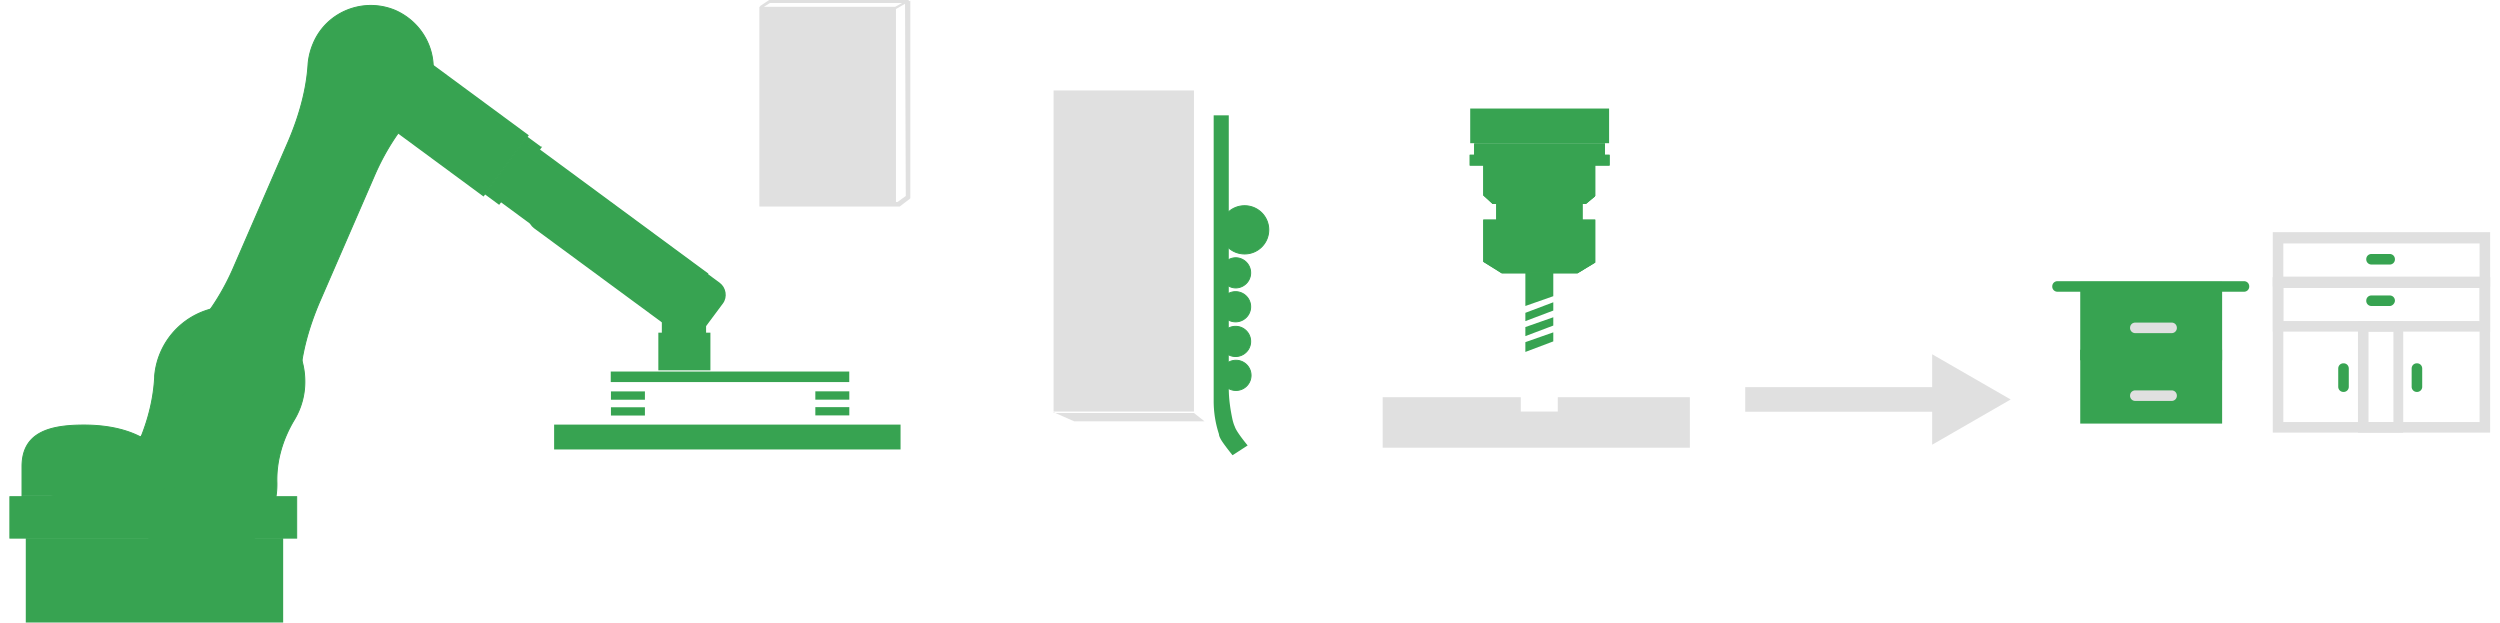 <svg width="253" height="63" fill="none" xmlns="http://www.w3.org/2000/svg"><path d="M227.089 29.523h-18.867a.522.522 0 01-.534-.534c0-.306.229-.534.534-.534h18.867c.305 0 .534.229.534.534a.522.522 0 01-.534.534z" fill="#37A351"/><path d="M224.336 28.98h-13.367v6.866h13.367V28.98z" fill="#37A351"/><path d="M224.879 36.46H210.52v-7.933h14.359v7.932zm-13.366-1.068h12.297v-5.797h-12.297v5.797z" fill="#37A351"/><path d="M224.336 35.928h-13.367v6.407h13.367v-6.407z" fill="#37A351"/><path d="M224.879 42.867H210.52v-7.475h14.359v7.475zM211.513 41.8h12.297v-5.34h-12.297v5.34z" fill="#37A351"/><path d="M219.764 33.713h-3.667a.522.522 0 01-.535-.534c0-.305.23-.534.535-.534h3.667c.305 0 .534.229.534.534a.522.522 0 01-.534.534zm0 6.862h-3.667a.522.522 0 01-.535-.535c0-.305.23-.534.535-.534h3.667c.305 0 .534.23.534.534a.522.522 0 01-.534.535z" fill="#E0E0E0"/><path d="M244.593 39.664a.522.522 0 01-.534-.534V37.3c0-.305.229-.534.534-.534.306 0 .535.229.535.534v1.831a.522.522 0 01-.535.534zm-7.429 0a.522.522 0 01-.535-.534V37.3c0-.305.229-.534.535-.534.305 0 .534.229.534.534v1.831a.522.522 0 01-.534.534z" fill="#37A351"/><path d="M252.002 28.985h-21.998v-5.491h21.998v5.491zm-20.929-.991h19.86v-3.356h-19.86v3.356z" fill="#E0E0E0"/><path d="M252.002 33.558h-21.998v-5.492h21.998v5.492zm-20.929-1.068h19.86v-3.356h-19.86v3.356z" fill="#E0E0E0"/><path d="M252.002 43.779h-21.998V28.066h21.998V43.78zm-20.929-1.068h19.86V29.134h-19.86v13.577z" fill="#E0E0E0"/><path d="M243.208 43.78h-4.583V32.49h4.583v11.29zm-3.514-1.068h2.521v-9.153h-2.521v9.153z" fill="#E0E0E0"/><path d="M241.833 26.771h-1.834a.522.522 0 01-.534-.534c0-.305.229-.534.534-.534h1.834c.305 0 .534.23.534.535a.522.522 0 01-.534.534zm0 4.197h-1.834a.522.522 0 01-.534-.534c0-.305.229-.534.534-.534h1.834c.305 0 .534.229.534.534 0 .229-.229.534-.534.534zM85.95 40.445v-.84h-3.438v.84h3.437zm0 1.595v-.84h-3.438v.84h3.437z" fill="#37A351"/><path d="M53.411 13.708L38.477 2.702l-4.49 6.077 14.935 11.006 4.489-6.077zm1.307 1.211l-1.413-1.042-4.218 5.708 1.414 1.042 4.217-5.708z" fill="#37A351" stroke="#37A351" stroke-width=".15" stroke-miterlimit="10"/><path d="M71.587 27.708L54.5 15.118l-3.855 5.218 17.088 12.59 3.854-5.218z" fill="#37A351" stroke="#37A351" stroke-width=".15" stroke-miterlimit="10"/><path d="M68.902 33.942L54.084 23.034c-.611-.457-.764-1.373-.306-1.983l2.215-2.975c.459-.61 1.375-.762 1.986-.305L72.798 28.68c.61.457.763 1.373.305 1.983l-2.215 2.975c-.458.61-1.375.762-1.986.305z" fill="#37A351" stroke="#37A351" stroke-width=".15" stroke-miterlimit="10"/><path d="M71.356 33.884V30.07h-4.278v3.814h4.278z" fill="#37A351" stroke="#37A351" stroke-width=".2" stroke-miterlimit="10"/><path d="M71.894 37.477v-3.814h-5.27v3.814h5.27zm14.051 1.19V37.6H61.808v1.068h24.137zm-20.679 1.786v-.84h-3.438v.84h3.438zm0 1.601v-.84h-3.438v.84h3.438zm25.871 3.435V42.97h-35.06v2.518h35.06z" fill="#37A351"/><path d="M69.197 32.418a2.137 2.137 0 002.139-2.136c0-1.18-.957-2.135-2.139-2.135a2.137 2.137 0 00-2.138 2.136c0 1.179.957 2.135 2.138 2.135z" fill="#37A351" stroke="#37A351" stroke-width=".15" stroke-miterlimit="10"/><path d="M30.85 38.597c0-4.424-3.742-7.933-8.173-7.552a7.679 7.679 0 00-7.027 7.018v.152c-.152 2.67-.916 5.187-2.062 7.552-.535 1.144-.84 2.364-.764 3.737.23 3.89 3.361 7.018 7.257 7.17 4.353.153 7.943-3.28 7.943-7.627v-.153c-.076-2.288.611-4.5 1.757-6.407a7.432 7.432 0 001.07-3.89z" fill="#37A351" stroke="#37A351" stroke-width=".1" stroke-miterlimit="10"/><path d="M28.656 54.458H2.609V63h26.047v-8.543z" fill="#37A351"/><path d="M2.227 50.185h15.505c0-5.11-4.2-7.17-9.242-7.17-3.514 0-6.263.763-6.263 4.196v2.974zm27.798.079H1v4.195h29.025v-4.195zm1.693-45.916a6.844 6.844 0 00-.535 2.06c-.153 2.67-.917 5.339-1.986 7.856l-5.5 12.662c-1.069 2.517-2.52 4.805-4.353 6.788-.459.534-.917 1.144-1.146 1.755-1.375 3.203.076 6.864 3.284 8.314 3.208 1.373 6.875-.077 8.326-3.28a6.843 6.843 0 00.535-2.06c.152-2.67.916-5.339 1.986-7.856l5.5-12.662c1.069-2.517 2.52-4.805 4.353-6.788.458-.534.917-1.144 1.146-1.755 1.375-3.203-.077-6.864-3.285-8.314-3.208-1.373-6.95.077-8.325 3.28z" fill="#37A351" stroke="#37A351" stroke-width=".1" stroke-miterlimit="10"/><path d="M25.124 37.143a2.677 2.677 0 00-3.819 0l-7.79 7.78H6.18c-1.451 0-2.673 1.22-2.673 2.67 0 1.449 1.222 2.67 2.673 2.67h9.548l9.319-9.306c1.146-1.068 1.146-2.746.076-3.814z" fill="#37A351" stroke="#37A351" stroke-width=".1" stroke-miterlimit="10"/><path d="M37.437 11.591a4.809 4.809 0 004.812-4.805 4.809 4.809 0 00-4.812-4.806 4.809 4.809 0 00-4.812 4.806 4.809 4.809 0 004.812 4.805z" fill="#37A351" stroke="#37A351" stroke-width=".2" stroke-miterlimit="10"/><path d="M120.828 9.156h-14.207v32.493h14.207V9.156zm-14.207 32.565l1.91.84c.076 0 .152.076.152.076h13.214l-1.069-.84h-14.207v-.076z" fill="#E0E0E0"/><path d="M126.261 45.08l-1.527.991s-.993-1.22-1.222-1.678c-.077-.153-.153-.305-.153-.458a10.727 10.727 0 01-.535-3.432V11.67h1.528v27.611c0 1.068.153 2.136.382 3.204.076.305.153.534.229.687.153.533 1.298 1.906 1.298 1.906z" fill="#37A351"/><path d="M125.039 29.139a1.527 1.527 0 10.002-3.054 1.527 1.527 0 00-.002 3.053zm0 3.432a1.527 1.527 0 10.002-3.054 1.527 1.527 0 00-.002 3.054zm0 3.509a1.527 1.527 0 10.002-3.054 1.527 1.527 0 00-.002 3.054zm0 3.434a1.527 1.527 0 10.002-3.053 1.527 1.527 0 00-.002 3.053zm.917-13.814a2.442 2.442 0 002.444-2.44 2.442 2.442 0 00-2.444-2.441 2.442 2.442 0 00-2.444 2.44 2.442 2.442 0 002.444 2.441z" fill="#37A351" stroke="#37A351" stroke-width=".1" stroke-miterlimit="10"/><path d="M125.952 24.333a1.069 1.069 0 10.002-2.138 1.069 1.069 0 00-.002 2.138zm36.888-13.352h-14.055v3.51h14.055v-3.51z" fill="#37A351"/><path d="M162.376 14.565h-13.138v1.144h13.138v-1.144z" fill="#37A351" stroke="#37A351" stroke-width=".1" stroke-miterlimit="10"/><path d="M162.376 14.565h-13.138v1.144h13.138v-1.144zm.464 1.147h-14.055v.992h14.055v-.992z" fill="#37A351" stroke="#37A351" stroke-width=".1" stroke-miterlimit="10"/><path d="M162.84 15.712h-14.055v.992h14.055v-.992z" fill="#37A351" stroke="#37A351" stroke-width=".1" stroke-miterlimit="10"/><path d="M161.388 19.832l-.916.763h-9.395l-.917-.839V16.63h11.228v3.203z" fill="#37A351" stroke="#37A351" stroke-width=".1" stroke-miterlimit="10"/><path d="M161.388 19.832l-.916.763h-9.395l-.917-.839V16.63h11.228v3.203zm0 6.712l-1.757 1.067h-7.638l-1.833-1.144v-4.195h11.228v4.272z" fill="#37A351" stroke="#37A351" stroke-width=".1" stroke-miterlimit="10"/><path d="M161.388 26.544l-1.757 1.067h-7.638l-1.833-1.144v-4.195h11.228v4.272zm-1.284-5.953h-8.631v1.679h8.631v-1.68z" fill="#37A351" stroke="#37A351" stroke-width=".1" stroke-miterlimit="10"/><path d="M160.104 20.591h-8.631v1.679h8.631v-1.68z" fill="#37A351" stroke="#37A351" stroke-width=".1" stroke-miterlimit="10"/><path d="M171.014 45.307v-5.11h-13.367v1.45h-3.743v-1.45h-13.978v5.11h31.088z" fill="#E0E0E0"/><path d="M154.367 33.1v.915l2.826-1.068v-.84l-2.826.992zm2.826-3.126v-2.365h-2.826v3.357l2.826-.992zm-2.826 1.685v.839l2.826-1.068v-.84l-2.826 1.069zm2.826 2.891v-.916l-2.826.992v.992l2.826-1.068z" fill="#37A351"/><path d="M195.535 45.005l7.944-4.577-7.944-4.576v9.153z" fill="#E0E0E0"/><path d="M177.084 39.18h-.467v2.49h20.551v-2.49h-20.084zM91.971.076c0-.076 0-.076-.076-.076H77.841l-.917.61v.076h-.076V20.9h14.207l.993-.763.076-.076V.076c-.153.077-.153 0-.153 0zm-14.665.61l.611-.38h13.367l-.688.38h-13.29zm14.36 19.146l-.84.61h-.153V.915l.916-.534.077 19.45z" fill="#E0E0E0"/></svg>